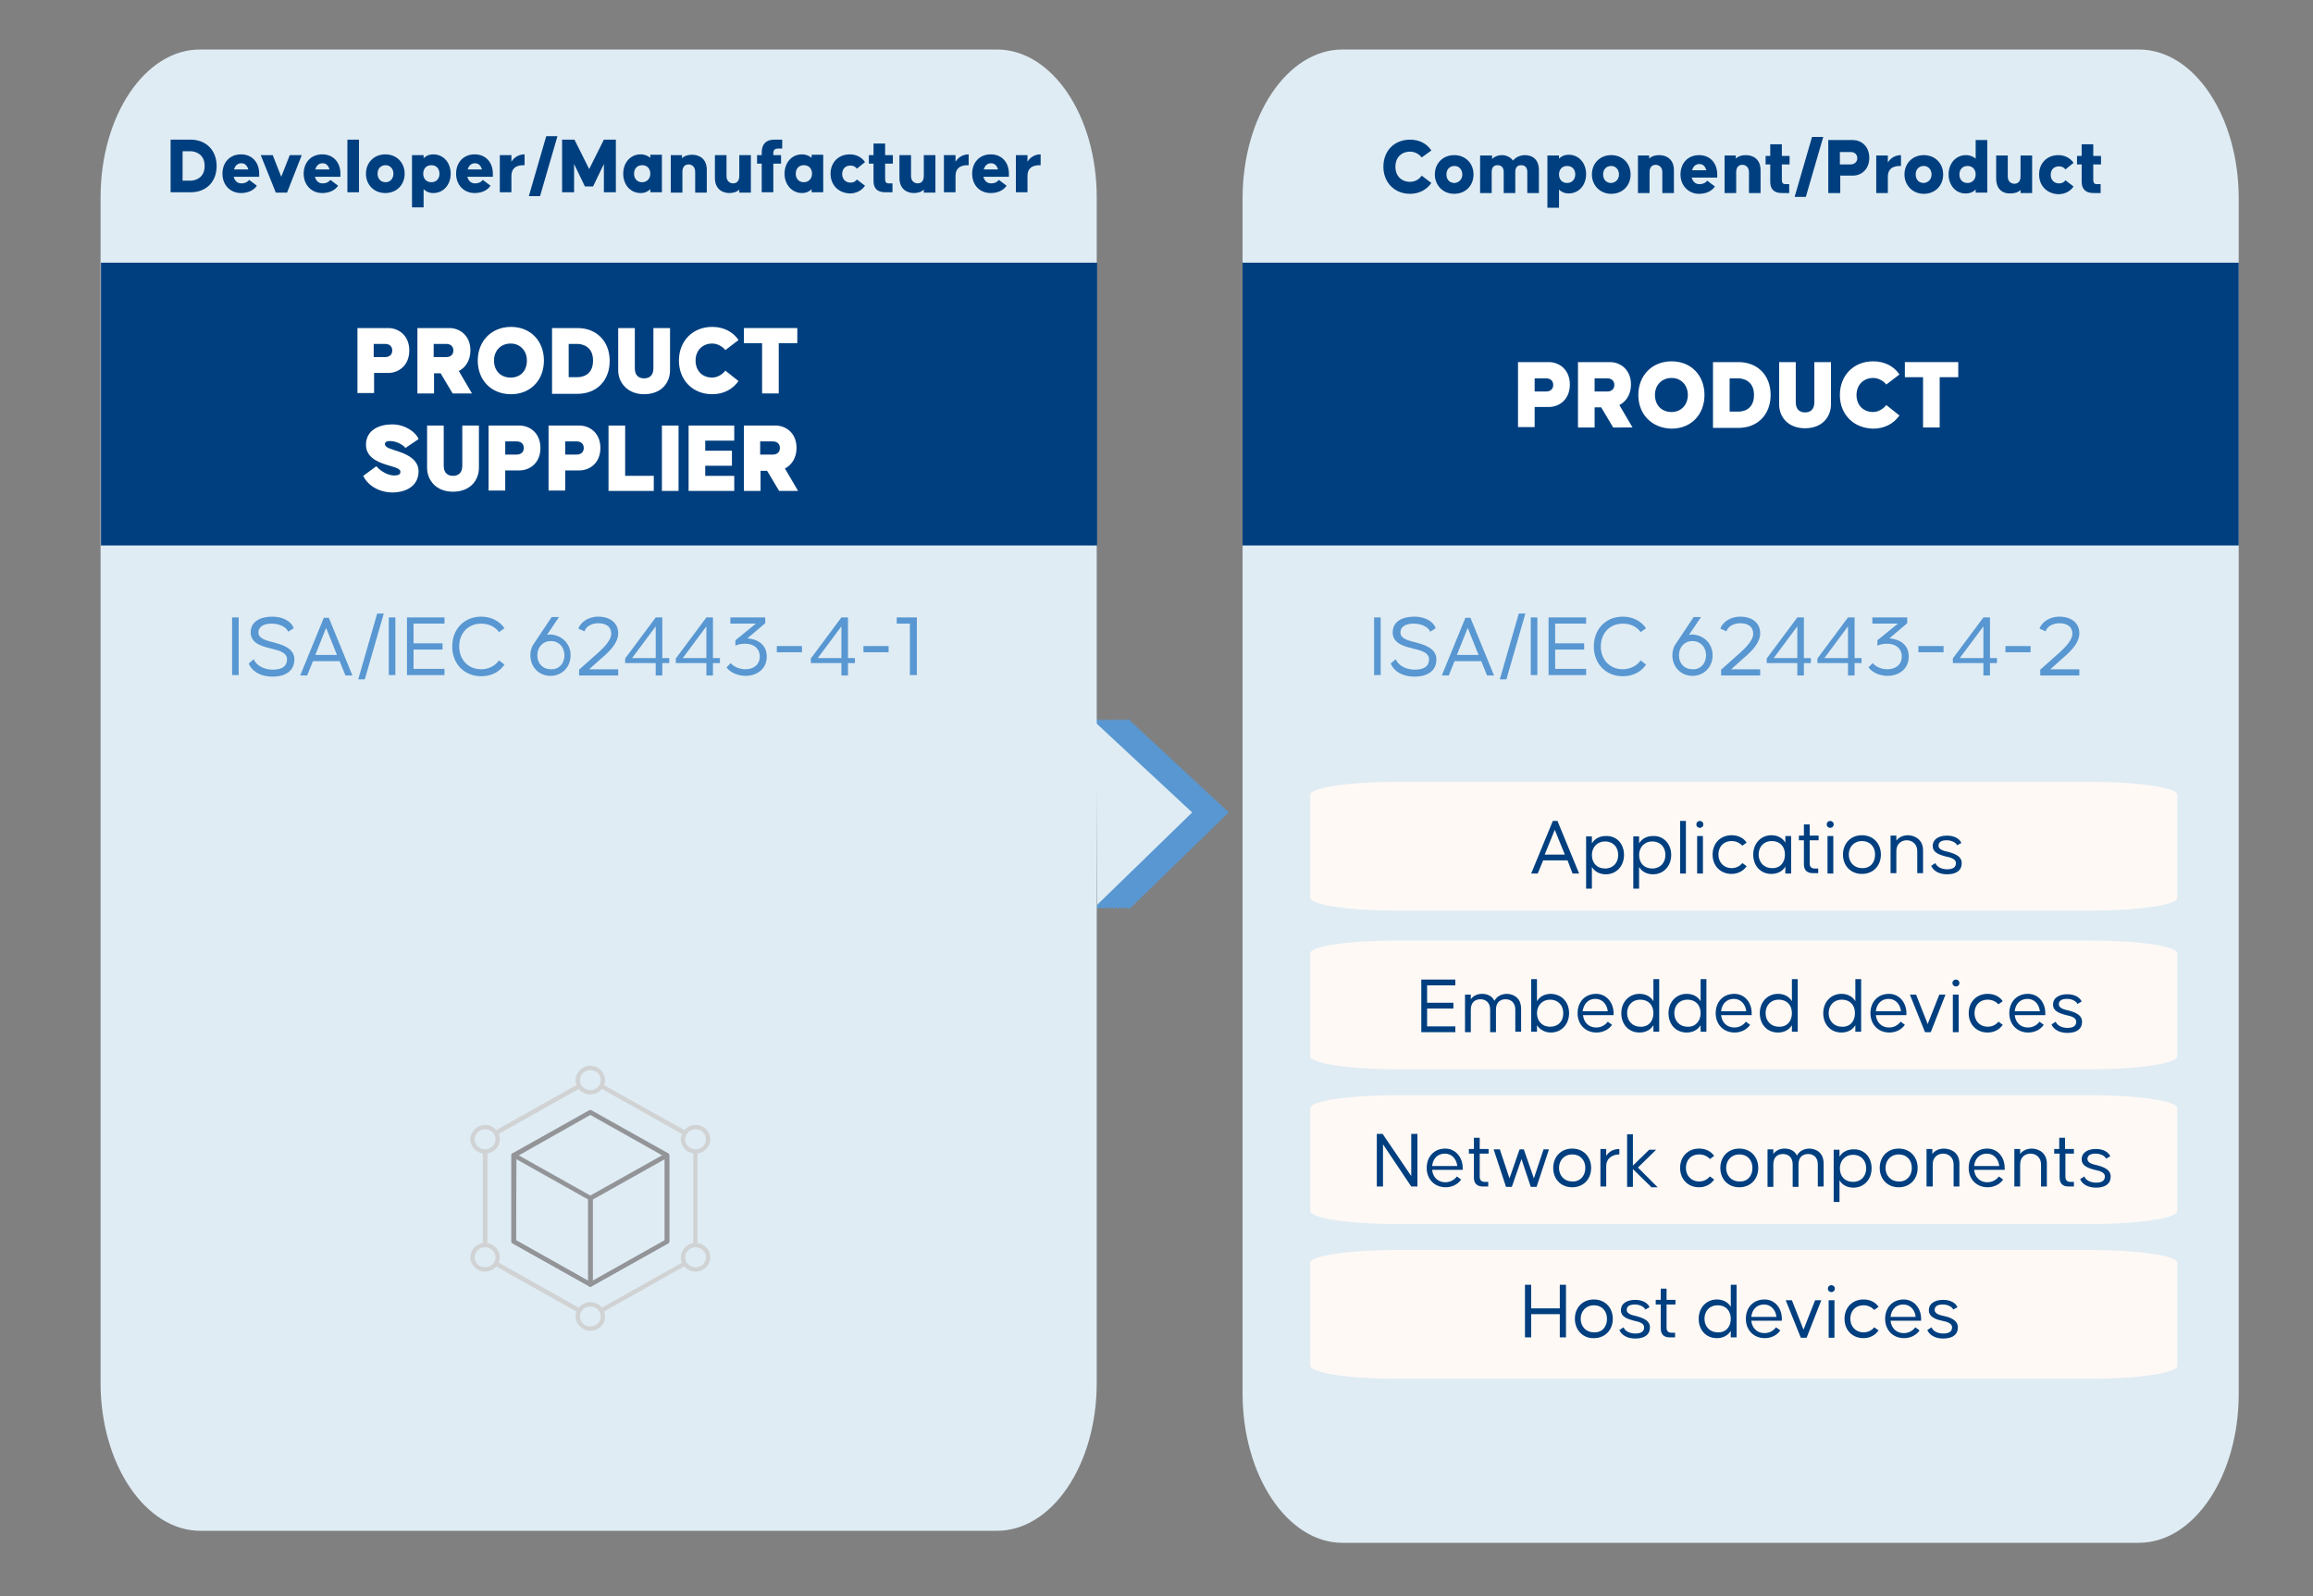 <?xml version="1.0" encoding="utf-8"?>
<!-- Generator: Adobe Illustrator 26.0.1, SVG Export Plug-In . SVG Version: 6.00 Build 0)  -->
<svg version="1.1" id="Layer_1" xmlns="http://www.w3.org/2000/svg" xmlns:xlink="http://www.w3.org/1999/xlink" x="0px" y="0px"
	 viewBox="0 0 597.9 412.6" style="enable-background:new 0 0 597.9 412.6;" xml:space="preserve">
<rect x="0" y="0" width="597.9" height="412.6" fill="#808080" stroke="none"/>
<style type="text/css">
	.st0{fill:#DFECF4;stroke:#5897D1;stroke-miterlimit:10;}
	.st1{fill:#DFECF4;}
	.st2{fill:#003F7F;}
	.st3{fill:none;}
	.st4{enable-background:new    ;}
	.st5{fill:#FFFFFF;}
	.st6{fill:#5897D1;}
	.st7{fill:#FFF9F6;}
	.st8{fill:#929497;}
	.st9{fill:#D0D2D3;}
</style>
<polyline class="st0" points="291.3,186.2 316.9,210 291.6,234.6 "/>
<polyline class="st0" points="290.3,186.2 315.9,210 290.6,234.6 "/>
<polyline class="st0" points="289.3,186.2 314.9,210 289.6,234.6 "/>
<polyline class="st0" points="288.3,186.2 313.9,210 288.6,234.6 "/>
<polyline class="st0" points="287.3,186.2 312.9,210 287.6,234.6 "/>
<polyline class="st0" points="286.3,186.2 311.9,210 286.6,234.6 "/>
<polyline class="st0" points="285.3,186.2 310.9,210 285.6,234.6 "/>
<polyline class="st0" points="284.3,186.2 309.9,210 284.6,234.6 "/>
<polyline class="st0" points="283.3,186.2 308.9,210 283.6,234.6 "/>
<path id="XMLID_163_" class="st1" d="M51.8,395.7h205.9c14.2,0,25.8-17,25.8-38.2V51c0-21-11.5-38.2-25.8-38.2H51.8
	C37.6,12.7,26,29.8,26,51v306.5C26,378.5,37.6,395.7,51.8,395.7z"/>
<rect id="XMLID_00000070830504301754006680000004582629760111383962_" x="26.1" y="67.9" class="st2" width="257.5" height="73.1"/>
<rect x="78.3" y="77.9" class="st3" width="152.4" height="50.6"/>
<g class="st4">
	<path class="st5" d="M92.4,84.8h8c2.5,0,5.4,1.8,5.4,5.8c0,4-2.9,5.8-5.4,5.8h-3.7v5.2h-4.3V84.8z M99.6,92.3
		c0.9,0,1.8-0.5,1.8-1.7s-0.9-1.7-1.8-1.7h-3v3.4H99.6z"/>
	<path class="st5" d="M107.9,84.8h8.3c2.5,0,5.4,1.8,5.4,5.8c0,2.7-1.4,4.5-3,5.3l3.4,5.8H117l-3.1-5.2h-1.7v5.2h-4.3V84.8z
		 M115.4,92.3c0.9,0,1.8-0.5,1.8-1.7s-0.9-1.7-1.8-1.7h-3.3v3.4H115.4z"/>
	<path class="st5" d="M123.5,93.2c0-5,3.5-8.7,8.6-8.7c5,0,8.5,3.6,8.5,8.7s-3.5,8.7-8.5,8.7C127,101.9,123.5,98.3,123.5,93.2z
		 M136.2,93.2c0-2.5-1.7-4.4-4.2-4.4c-2.5,0-4.3,1.8-4.3,4.4s1.7,4.4,4.3,4.4C134.6,97.6,136.2,95.8,136.2,93.2z"/>
	<path class="st5" d="M142.7,84.8h6.6c4.9,0,8.3,3.4,8.3,8.5s-3.4,8.5-8.3,8.5h-6.6V84.8z M149.3,97.5c0.7,0,4-0.2,4-4.3
		c0-4-3.3-4.3-4-4.3H147v8.6H149.3z"/>
	<path class="st5" d="M159.8,95.7V84.8h4.3v10.4c0,2.1,1.3,2.6,2.4,2.6s2.4-0.5,2.4-2.6V84.8h4.3v10.9c0,3.3-2.3,6.2-6.7,6.2
		C162.2,101.9,159.8,98.9,159.8,95.7z"/>
	<path class="st5" d="M175.5,93.2c0-5,3.5-8.7,8.6-8.7c3,0,5.4,1.3,6.8,3.4l-3.4,2.6c-0.6-0.8-1.9-1.7-3.4-1.7
		c-2.5,0-4.3,1.8-4.3,4.4s1.7,4.4,4.3,4.4c1.5,0,2.8-1,3.4-1.8l3.4,2.7c-1.5,2.1-3.8,3.4-6.8,3.4C179.1,101.9,175.5,98.3,175.5,93.2
		z"/>
	<path class="st5" d="M197.1,88.7h-4.8v-3.9h13.8v3.9h-4.8v13h-4.3V88.7z"/>
</g>
<g class="st4">
	<path class="st5" d="M93.9,123l3.4-2.5c0.4,0.6,2.4,2.4,4.6,2.4c1.5,0,1.6-0.5,1.6-1c0-0.9-2.2-1.3-3.4-1.7
		c-1.1-0.4-5.5-1.4-5.5-5.2c0-3.9,3.5-5.3,6.8-5.3s6.1,2,6.8,3.8l-3.4,2.3c-0.4-0.6-2.1-1.8-4-1.8c-0.9,0-1.3,0.3-1.3,0.8
		c0,1,2.1,1.4,3.2,1.8c1.1,0.4,5.5,1.6,5.5,5.2c0,3.6-2.9,5.5-6.9,5.5C97.3,127.2,94.7,124.9,93.9,123z"/>
	<path class="st5" d="M110.4,120.9V110h4.3v10.4c0,2.1,1.3,2.6,2.4,2.6s2.4-0.5,2.4-2.6V110h4.3v10.9c0,3.3-2.3,6.2-6.7,6.2
		C112.7,127.1,110.4,124.1,110.4,120.9z"/>
	<path class="st5" d="M126.3,110h8c2.5,0,5.4,1.8,5.4,5.8c0,4-2.9,5.8-5.4,5.8h-3.7v5.2h-4.3V110z M133.6,117.5
		c0.9,0,1.8-0.5,1.8-1.7s-0.9-1.7-1.8-1.7h-3v3.4H133.6z"/>
	<path class="st5" d="M141.8,110h8c2.5,0,5.4,1.8,5.4,5.8c0,4-2.9,5.8-5.4,5.8h-3.7v5.2h-4.3V110z M149.1,117.5
		c0.9,0,1.8-0.5,1.8-1.7s-0.9-1.7-1.8-1.7h-3v3.4H149.1z"/>
	<path class="st5" d="M157.3,110h4.3v13h7.4v3.9h-11.7V110z"/>
	<path class="st5" d="M171.1,110h4.3v16.9h-4.3V110z"/>
	<path class="st5" d="M178,110h11.8v3.9h-7.5v2.6h6.9v3.9h-6.9v2.6h7.5v3.9H178V110z"/>
	<path class="st5" d="M192.2,110h8.3c2.5,0,5.4,1.8,5.4,5.8c0,2.7-1.4,4.5-3,5.3l3.4,5.8h-4.9l-3.1-5.2h-1.7v5.2h-4.3V110z
		 M199.8,117.5c0.9,0,1.8-0.5,1.8-1.7s-0.9-1.7-1.8-1.7h-3.3v3.4H199.8z"/>
</g>
<rect x="47.7" y="158" class="st3" width="215.3" height="20.1"/>
<g class="st4">
	<path class="st6" d="M60,174.5v-14.9h1.7v14.9H60z"/>
	<path class="st6" d="M65.6,170.4c0.5,1.4,2.4,2.7,4.9,2.7c2.6,0,3.7-1,3.7-2.7c0-2-2.9-2.4-4.3-2.8c-1.4-0.4-5.1-1-5.1-4.1
		c0-2.8,2.4-4.1,5.6-4.1c2.8,0,5,1.3,5.5,3l-1.4,0.9c-0.4-1.1-2.1-2.1-4.3-2.1c-2.2,0-3.4,0.9-3.4,2.3c0,1.8,2.7,2.2,4.1,2.6
		c1.3,0.4,5.2,1.2,5.2,4.3c0,2.9-2.1,4.5-5.7,4.5c-3.2,0-5.4-1.5-6.1-3.4L65.6,170.4z"/>
	<path class="st6" d="M87.8,170.9h-6.9l-1.5,3.7h-1.8l6.1-14.9H85l6.1,14.9h-1.8L87.8,170.9z M87.1,169.3l-2.8-7l-2.8,7H87.1z"/>
	<path class="st6" d="M97.5,158.6h1.7l-4.9,17h-1.7L97.5,158.6z"/>
	<path class="st6" d="M100.5,174.5v-14.9h1.7v14.9H100.5z"/>
	<path class="st6" d="M106.9,161.2v5.1h7.5v1.6h-7.5v5h8v1.6h-9.7v-14.9h9.7v1.6H106.9z"/>
	<path class="st6" d="M124.4,161.2c-3.4,0-5.7,2.5-5.7,5.9c0,3.4,2.3,5.9,5.7,5.9c2,0,3.7-1,4.6-2.3l1.4,1.1c-1.3,1.9-3.4,3-6,3
		c-4.4,0-7.5-3.2-7.5-7.7c0-4.4,3-7.7,7.5-7.7c2.6,0,4.8,1.2,6,3l-1.4,1C128.1,162.1,126.4,161.2,124.4,161.2z"/>
	<path class="st6" d="M147.5,169.4c0,3-2.2,5.3-5.2,5.3s-5.2-2.3-5.2-5.3c0-1.3,0.4-2.4,1.1-3.3l4.4-6.6h1.9l-3.1,4.6
		c0.3,0,0.6-0.1,0.9-0.1C145.3,164.2,147.5,166.4,147.5,169.4z M145.9,169.4c0-2.2-1.5-3.7-3.5-3.7c-2,0-3.5,1.5-3.5,3.7
		c0,2.2,1.5,3.6,3.5,3.6C144.4,173.1,145.9,171.6,145.9,169.4z"/>
	<path class="st6" d="M153.3,169.9c1.9-1.7,4.7-4,4.7-6.1c0-1.7-1.2-2.7-3.4-2.7c-1.7,0-3.2,0.9-3.5,2.1l-1.6-0.7
		c0.5-1.5,2.4-3.1,5.1-3.1c3.1,0,5.2,1.6,5.2,4.3c0,2.9-3.1,5.4-4.6,6.7l-2.9,2.6h7.5v1.6h-10.1l0-1.5L153.3,169.9z"/>
	<path class="st6" d="M173,171.4h-1.8v3.2h-1.7v-3.2h-7.9v-1.2l7.9-10.6h1.7v10.5h1.8V171.4z M169.5,170.1v-8.2l-6.1,8.2H169.5z"/>
	<path class="st6" d="M186.1,171.4h-1.8v3.2h-1.7v-3.2h-7.9v-1.2l7.9-10.6h1.7v10.5h1.8V171.4z M182.6,170.1v-8.2l-6.1,8.2H182.6z"
		/>
	<path class="st6" d="M198.2,169.7c0,3.3-2.6,5-5.5,5c-2,0-4-0.9-4.9-2.2l1.1-1.1c0.7,0.9,2.2,1.6,3.8,1.6c2.1,0,3.7-1.2,3.7-3.3
		c0-2.1-1.6-3.3-3.7-3.3c-0.9,0-1.8,0.1-2.6,0.5l0-1.4l5.3-4.3h-6.6v-1.6h9v1.5l-4.6,3.9C195.7,165.2,198.2,166.5,198.2,169.7z"/>
	<path class="st6" d="M207.3,167v1.6h-6.5V167H207.3z"/>
	<path class="st6" d="M221,171.4h-1.8v3.2h-1.7v-3.2h-7.9v-1.2l7.9-10.6h1.7v10.5h1.8V171.4z M217.5,170.1v-8.2l-6.1,8.2H217.5z"/>
	<path class="st6" d="M229.7,167v1.6h-6.5V167H229.7z"/>
	<path class="st6" d="M236.9,174.5h-1.7v-13.3h-3.4v-1.6h5.2V174.5z"/>
</g>
<path id="XMLID_00000111906476953199524680000011327805541757341312_" class="st1" d="M347,398.8h205.9c14.2,0,25.8-17.2,25.8-38.5
	v-309c0-21.2-11.5-38.5-25.8-38.5H347c-14.2,0-25.8,17.2-25.8,38.5v308.9C321.2,381.4,332.8,398.8,347,398.8z"/>
<rect id="XMLID_00000035520072208423606280000008881198805965029537_" x="321.2" y="67.9" class="st2" width="257.5" height="73.1"/>
<rect x="374.8" y="88.9" class="st3" width="152.4" height="25.3"/>
<g class="st4">
	<path class="st5" d="M392.4,93.6h8c2.5,0,5.4,1.8,5.4,5.8c0,4-2.9,5.8-5.4,5.8h-3.7v5.2h-4.3V93.6z M399.7,101.2
		c0.9,0,1.8-0.5,1.8-1.7s-0.9-1.7-1.8-1.7h-3v3.4H399.7z"/>
	<path class="st5" d="M407.9,93.6h8.3c2.5,0,5.4,1.8,5.4,5.8c0,2.7-1.4,4.5-3,5.3l3.4,5.8H417l-3.1-5.2h-1.7v5.2h-4.3V93.6z
		 M415.5,101.2c0.9,0,1.8-0.5,1.8-1.7s-0.9-1.7-1.8-1.7h-3.3v3.4H415.5z"/>
	<path class="st5" d="M423.5,102.1c0-5,3.5-8.7,8.6-8.7c5,0,8.5,3.6,8.5,8.7s-3.5,8.7-8.5,8.7C427,110.7,423.5,107.1,423.5,102.1z
		 M436.3,102.1c0-2.5-1.7-4.4-4.2-4.4c-2.5,0-4.3,1.8-4.3,4.4s1.7,4.4,4.3,4.4C434.6,106.5,436.3,104.6,436.3,102.1z"/>
	<path class="st5" d="M442.8,93.6h6.6c4.9,0,8.3,3.4,8.3,8.5s-3.4,8.5-8.3,8.5h-6.6V93.6z M449.4,106.4c0.7,0,4-0.2,4-4.3
		c0-4-3.3-4.3-4-4.3h-2.3v8.6H449.4z"/>
	<path class="st5" d="M459.9,104.5V93.6h4.3V104c0,2.1,1.3,2.6,2.4,2.6s2.4-0.5,2.4-2.6V93.6h4.3v10.9c0,3.3-2.3,6.2-6.7,6.2
		S459.9,107.8,459.9,104.5z"/>
	<path class="st5" d="M475.6,102.1c0-5,3.5-8.7,8.6-8.7c3,0,5.4,1.3,6.8,3.4l-3.4,2.6c-0.6-0.8-1.9-1.7-3.4-1.7
		c-2.5,0-4.3,1.8-4.3,4.4s1.7,4.4,4.3,4.4c1.5,0,2.8-1,3.4-1.8l3.4,2.7c-1.5,2.1-3.8,3.4-6.8,3.4
		C479.1,110.7,475.6,107.1,475.6,102.1z"/>
	<path class="st5" d="M497.2,97.5h-4.8v-3.9h13.8v3.9h-4.8v13h-4.3V97.5z"/>
</g>
<rect x="342.9" y="158" class="st3" width="215.3" height="20.1"/>
<g class="st4">
	<path class="st6" d="M355.2,174.5v-14.9h1.7v14.9H355.2z"/>
	<path class="st6" d="M360.8,170.4c0.5,1.4,2.4,2.7,4.9,2.7c2.6,0,3.7-1,3.7-2.7c0-2-2.9-2.4-4.3-2.8c-1.4-0.4-5.1-1-5.1-4.1
		c0-2.8,2.4-4.1,5.6-4.1c2.8,0,5,1.3,5.5,3l-1.4,0.9c-0.4-1.1-2.1-2.1-4.3-2.1c-2.2,0-3.4,0.9-3.4,2.3c0,1.8,2.7,2.2,4.1,2.6
		c1.3,0.4,5.2,1.2,5.2,4.3c0,2.9-2.1,4.5-5.7,4.5c-3.2,0-5.4-1.5-6.1-3.4L360.8,170.4z"/>
	<path class="st6" d="M382.9,170.9H376l-1.5,3.7h-1.8l6.1-14.9h1.3l6.1,14.9h-1.8L382.9,170.9z M382.2,169.3l-2.8-7l-2.8,7H382.2z"
		/>
	<path class="st6" d="M392.6,158.6h1.7l-4.9,17h-1.7L392.6,158.6z"/>
	<path class="st6" d="M395.7,174.5v-14.9h1.7v14.9H395.7z"/>
	<path class="st6" d="M402,161.2v5.1h7.5v1.6H402v5h8v1.6h-9.7v-14.9h9.7v1.6H402z"/>
	<path class="st6" d="M419.5,161.2c-3.4,0-5.7,2.5-5.7,5.9c0,3.4,2.3,5.9,5.7,5.9c2,0,3.7-1,4.6-2.3l1.4,1.1c-1.3,1.9-3.4,3-6,3
		c-4.4,0-7.5-3.2-7.5-7.7c0-4.4,3-7.7,7.5-7.7c2.6,0,4.8,1.2,6,3l-1.4,1C423.2,162.1,421.6,161.2,419.5,161.2z"/>
	<path class="st6" d="M442.7,169.4c0,3-2.2,5.3-5.2,5.3s-5.2-2.3-5.2-5.3c0-1.3,0.4-2.4,1.1-3.3l4.4-6.6h1.9l-3.1,4.6
		c0.3,0,0.6-0.1,0.9-0.1C440.5,164.2,442.7,166.4,442.7,169.4z M441,169.4c0-2.2-1.5-3.7-3.5-3.7c-2,0-3.5,1.5-3.5,3.7
		c0,2.2,1.5,3.6,3.5,3.6C439.5,173.1,441,171.6,441,169.4z"/>
	<path class="st6" d="M448.5,169.9c1.9-1.7,4.7-4,4.7-6.1c0-1.7-1.2-2.7-3.4-2.7c-1.7,0-3.2,0.9-3.5,2.1l-1.6-0.7
		c0.5-1.5,2.4-3.1,5.1-3.1c3.1,0,5.2,1.6,5.2,4.3c0,2.9-3.1,5.4-4.6,6.7l-2.9,2.6h7.5v1.6h-10.1l0-1.5L448.5,169.9z"/>
	<path class="st6" d="M468.1,171.4h-1.8v3.2h-1.7v-3.2h-7.9v-1.2l7.9-10.6h1.7v10.5h1.8V171.4z M464.6,170.1v-8.2l-6.1,8.2H464.6z"
		/>
	<path class="st6" d="M481.2,171.4h-1.8v3.2h-1.7v-3.2h-7.9v-1.2l7.9-10.6h1.7v10.5h1.8V171.4z M477.7,170.1v-8.2l-6.1,8.2H477.7z"
		/>
	<path class="st6" d="M493.4,169.7c0,3.3-2.6,5-5.5,5c-2,0-4-0.9-4.9-2.2l1.1-1.1c0.7,0.9,2.2,1.6,3.8,1.6c2.1,0,3.7-1.2,3.7-3.3
		c0-2.1-1.6-3.3-3.7-3.3c-0.9,0-1.8,0.1-2.6,0.5l0-1.4l5.3-4.3H484v-1.6h9v1.5l-4.6,3.9C490.9,165.2,493.4,166.5,493.4,169.7z"/>
	<path class="st6" d="M502.4,167v1.6h-6.5V167H502.4z"/>
	<path class="st6" d="M516.2,171.4h-1.8v3.2h-1.7v-3.2h-7.9v-1.2l7.9-10.6h1.7v10.5h1.8V171.4z M512.7,170.1v-8.2l-6.1,8.2H512.7z"
		/>
	<path class="st6" d="M524.9,167v1.6h-6.5V167H524.9z"/>
	<path class="st6" d="M531,169.9c1.9-1.7,4.7-4,4.7-6.1c0-1.7-1.2-2.7-3.4-2.7c-1.7,0-3.2,0.9-3.5,2.1l-1.6-0.7
		c0.5-1.5,2.4-3.1,5.1-3.1c3.1,0,5.2,1.6,5.2,4.3c0,2.9-3.1,5.4-4.6,6.7l-2.9,2.6h7.5v1.6h-10.1l0-1.5L531,169.9z"/>
</g>
<path id="XMLID_00000183242544653136561120000011789180086824492185_" class="st7" d="M361.1,235.4h179.3c12.3,0,22.4-1.5,22.4-3.3
	v-26.7c0-1.8-10-3.3-22.4-3.3H361.1c-12.3,0-22.4,1.5-22.4,3.3V232C338.7,233.9,348.7,235.4,361.1,235.4z"/>
<g class="st4">
	<path class="st2" d="M405.2,222.4h-6.3l-1.4,3.4h-1.7l5.6-13.6h1.2l5.6,13.6h-1.7L405.2,222.4z M404.5,220.9l-2.6-6.4l-2.6,6.4
		H404.5z"/>
	<path class="st2" d="M419.8,221c0,2.9-2,5-4.7,5c-1.6,0-2.9-0.7-3.6-1.9v5.6H410v-13.5h1.5v1.8c0.7-1.2,2-1.9,3.6-1.9
		C417.9,216,419.8,218.1,419.8,221z M418.3,221c0-2.1-1.4-3.5-3.4-3.5s-3.4,1.5-3.4,3.5c0,2.1,1.3,3.5,3.4,3.5S418.3,223,418.3,221z
		"/>
	<path class="st2" d="M432,221c0,2.9-2,5-4.7,5c-1.6,0-2.9-0.7-3.6-1.9v5.6h-1.5v-13.5h1.5v1.8c0.7-1.2,2-1.9,3.6-1.9
		C430,216,432,218.1,432,221z M430.5,221c0-2.1-1.4-3.5-3.4-3.5s-3.4,1.5-3.4,3.5c0,2.1,1.3,3.5,3.4,3.5S430.5,223,430.5,221z"/>
	<path class="st2" d="M434.3,225.8v-13.6h1.5v13.6H434.3z"/>
	<path class="st2" d="M438.5,213.1c0-0.6,0.5-0.9,0.9-0.9s0.9,0.3,0.9,0.9c0,0.6-0.5,0.9-0.9,0.9S438.5,213.7,438.5,213.1z
		 M438.7,225.8v-9.7h1.5l0,9.7H438.7z"/>
	<path class="st2" d="M447.6,217.4c-2.1,0-3.4,1.5-3.4,3.5s1.4,3.5,3.4,3.5c1.3,0,2.2-0.6,2.8-1.3l1.1,0.8c-0.8,1.2-2.2,2-3.9,2
		c-2.9,0-4.9-2.1-4.9-5s2-5,4.9-5c1.7,0,3.1,0.7,3.9,1.9l-1.1,0.8C449.8,218,448.9,217.4,447.6,217.4z"/>
	<path class="st2" d="M463,216.1v9.7h-1.5V224c-0.7,1.2-2,1.9-3.6,1.9c-2.8,0-4.7-2.1-4.7-5c0-2.9,2-5,4.7-5c1.6,0,2.9,0.7,3.6,1.9
		v-1.7H463z M461.4,220.9c0-2.1-1.3-3.5-3.4-3.5c-2.1,0-3.4,1.5-3.4,3.5s1.4,3.5,3.4,3.5C460.1,224.5,461.4,223,461.4,220.9z"/>
	<path class="st2" d="M467.8,217.3v5.9c0,1,0.6,1.3,1.3,1.3h0.9v1.2h-1.4c-1.5,0-2.3-0.8-2.3-2.3v-6.2H465v-1.2h1.3v-2.9h1.5v2.9
		h2.3v1.2H467.8z"/>
	<path class="st2" d="M472.2,213.1c0-0.6,0.5-0.9,0.9-0.9s0.9,0.3,0.9,0.9c0,0.6-0.5,0.9-0.9,0.9S472.2,213.7,472.2,213.1z
		 M472.4,225.8v-9.7h1.5l0,9.7H472.4z"/>
	<path class="st2" d="M476.4,220.9c0-2.9,2-5,4.9-5s4.9,2.1,4.9,5c0,2.9-2,5-4.9,5S476.4,223.8,476.4,220.9z M484.7,220.9
		c0-2-1.3-3.5-3.4-3.5c-2,0-3.4,1.5-3.4,3.5s1.4,3.5,3.4,3.5C483.4,224.5,484.7,223,484.7,220.9z"/>
	<path class="st2" d="M497.1,219.8v5.9h-1.5V220c0-1.8-1.3-2.8-2.7-2.8c-1.4,0-2.7,0.9-2.7,2.8v5.7h-1.5v-9.7h1.5v1.3
		c0.7-1,1.9-1.4,3.1-1.4C495.1,216,497.1,217.1,497.1,219.8z"/>
	<path class="st2" d="M500.3,223.1c0.3,0.9,1.5,1.6,3,1.6c1.5,0,2.3-0.5,2.3-1.6c0-1.2-1.7-1.5-2.6-1.7c-0.9-0.3-3.4-0.7-3.4-2.7
		c0-1.8,1.6-2.7,3.7-2.7c2,0,3.3,0.9,3.7,1.9l-1.1,0.6c-0.3-0.7-1.4-1.3-2.7-1.3c-1.4,0-2.1,0.5-2.1,1.4c0,1.1,1.6,1.4,2.5,1.6
		c0.9,0.3,3.5,0.8,3.5,2.9c0,1.9-1.4,2.9-3.8,2.9c-2.2,0-3.6-1-4.1-2.2L500.3,223.1z"/>
</g>
<g class="st4">
	<path class="st2" d="M44.1,36.1h5.2c4,0,6.7,2.8,6.7,6.8c0,4.1-2.7,6.8-6.7,6.8h-5.2V36.1z M49.3,46.7c0.9,0,3.6-0.5,3.6-3.8
		c0-3.3-2.7-3.8-3.6-3.8h-2.1v7.6H49.3z"/>
	<path class="st2" d="M57.5,44.9c0-2.9,1.9-5,4.8-5c2.9,0,4.7,2.1,4.7,5v0.8h-6.6c0.3,1.1,1,1.7,2,1.7c1.2,0,1.8-0.6,2-0.9l2,1.5
		c-0.8,1.2-2.3,1.9-4.1,1.9C59.5,49.9,57.5,47.8,57.5,44.9z M64.2,43.8c-0.3-0.9-0.8-1.6-1.8-1.6c-1,0-1.6,0.6-1.9,1.6H64.2z"/>
	<path class="st2" d="M67.4,40.1h3.1l2.2,5.6l2.2-5.6H78l-3.8,9.7h-2.9L67.4,40.1z"/>
	<path class="st2" d="M78.5,44.9c0-2.9,1.9-5,4.8-5c2.9,0,4.7,2.1,4.7,5v0.8h-6.6c0.3,1.1,1,1.7,2,1.7c1.2,0,1.8-0.6,2-0.9l2,1.5
		c-0.8,1.2-2.3,1.9-4.1,1.9C80.5,49.9,78.5,47.8,78.5,44.9z M85.2,43.8c-0.3-0.9-0.8-1.6-1.8-1.6c-1,0-1.6,0.6-1.9,1.6H85.2z"/>
	<path class="st2" d="M89.8,36.1h3l0,13.6h-3V36.1z"/>
	<path class="st2" d="M94.6,44.9c0-2.9,2.1-5,5-5c2.9,0,5,2.1,5,5c0,2.9-2.1,5-5,5C96.7,49.9,94.6,47.8,94.6,44.9z M101.7,44.9
		c0-1.2-0.8-2.2-2-2.2c-1.3,0-2.1,0.9-2.1,2.2s0.8,2.2,2.1,2.2C100.9,47.1,101.7,46.1,101.7,44.9z"/>
	<path class="st2" d="M106.5,40.1h3v0.8c0.6-0.6,1.4-1,2.5-1c2.6,0,4.5,2.1,4.5,5c0,2.9-1.9,5-4.5,5c-1.1,0-1.9-0.4-2.5-1v4.7h-3
		V40.1z M113.6,44.9c0-1.3-0.8-2.2-2.1-2.2s-2.1,0.9-2.1,2.2s0.8,2.2,2.1,2.2S113.6,46.2,113.6,44.9z"/>
	<path class="st2" d="M117.9,44.9c0-2.9,1.9-5,4.8-5c2.9,0,4.7,2.1,4.7,5v0.8h-6.6c0.3,1.1,1,1.7,2,1.7c1.2,0,1.8-0.6,2-0.9l2,1.5
		c-0.8,1.2-2.3,1.9-4.1,1.9C119.9,49.9,117.9,47.8,117.9,44.9z M124.6,43.8c-0.3-0.9-0.8-1.6-1.8-1.6c-1,0-1.6,0.6-1.9,1.6H124.6z"
		/>
	<path class="st2" d="M129.2,40.1h3v1.7c0.8-1.3,2.1-1.9,3.4-1.9v2.8c-0.8,0-3.4-0.1-3.4,2.8v4.2h-3V40.1z"/>
	<path class="st2" d="M141.2,35.2h2.9l-4.5,15.5h-2.9L141.2,35.2z"/>
	<path class="st2" d="M145.4,36.1h3.1l3.8,7.6l3.8-7.6h3.1v13.6h-3.1v-7.3l-2.8,5.8h-2.1l-2.8-5.8v7.3h-3.1V36.1z"/>
	<path class="st2" d="M161.1,44.9c0-2.9,1.9-5,4.5-5c1.1,0,1.9,0.4,2.5,0.9v-0.8h3v9.7h-3v-0.8c-0.6,0.6-1.4,1-2.5,1
		C163,49.9,161.1,47.8,161.1,44.9z M168.1,44.9c0-1.3-0.8-2.2-2.1-2.2s-2.1,0.9-2.1,2.2s0.8,2.2,2.1,2.2S168.1,46.1,168.1,44.9z"/>
	<path class="st2" d="M173.3,40.1h3v0.8c0.7-0.7,1.7-0.9,2.6-0.9c1.7,0,3.8,0.9,3.8,3.9v5.9h-3v-5.4c0-1.6-1.2-1.9-1.7-1.9
		s-1.6,0.2-1.6,1.9v5.4h-3V40.1z"/>
	<path class="st2" d="M184.8,46v-5.9h3v5.4c0,1.6,1.2,1.9,1.7,1.9c0.5,0,1.6-0.2,1.6-1.9v-5.4h3v9.7h-3v-0.8
		c-0.7,0.7-1.7,0.9-2.6,0.9C186.9,49.9,184.8,49,184.8,46z"/>
	<path class="st2" d="M196.9,42.3h-1.2v-2.2h1.2v-0.7c0-2.1,1.1-3.3,3.2-3.3h2.1v2.3h-1.1c-0.8,0-1.2,0.4-1.2,1.2v0.5h2v2.2h-2v7.4
		h-3V42.3z"/>
	<path class="st2" d="M202.8,44.9c0-2.9,1.9-5,4.5-5c1.1,0,1.9,0.4,2.5,0.9v-0.8h3v9.7h-3v-0.8c-0.6,0.6-1.4,1-2.5,1
		C204.8,49.9,202.8,47.8,202.8,44.9z M209.9,44.9c0-1.3-0.8-2.2-2.1-2.2s-2.1,0.9-2.1,2.2s0.8,2.2,2.1,2.2S209.9,46.1,209.9,44.9z"
		/>
	<path class="st2" d="M214.7,44.9c0-2.9,2-5,5-5c1.7,0,3.1,0.8,3.9,2l-2.1,1.7c-0.2-0.3-0.7-0.8-1.7-0.8c-1.3,0-2.1,0.9-2.1,2.2
		s0.9,2.2,2.1,2.2c1,0,1.4-0.4,1.7-0.8l2.1,1.6c-0.8,1.2-2.2,2-3.9,2C216.7,49.9,214.7,47.8,214.7,44.9z"/>
	<path class="st2" d="M225.8,46.8v-4.5h-1.2v-2.2h1.2v-3h3v3h2v2.2h-2v4c0,1.2,0.7,1.1,1.3,1.1h0.6v2.3h-1.9
		C226.7,49.7,225.8,48.6,225.8,46.8z"/>
	<path class="st2" d="M232.5,46v-5.9h3v5.4c0,1.6,1.2,1.9,1.7,1.9c0.5,0,1.6-0.2,1.6-1.9v-5.4h3v9.7h-3v-0.8
		c-0.7,0.7-1.7,0.9-2.6,0.9C234.6,49.9,232.5,49,232.5,46z"/>
	<path class="st2" d="M244,40.1h3v1.7c0.8-1.3,2.1-1.9,3.4-1.9v2.8c-0.8,0-3.4-0.1-3.4,2.8v4.2h-3V40.1z"/>
	<path class="st2" d="M251.3,44.9c0-2.9,1.9-5,4.8-5c2.9,0,4.7,2.1,4.7,5v0.8h-6.6c0.3,1.1,1,1.7,2,1.7c1.2,0,1.8-0.6,2-0.9l2,1.5
		c-0.8,1.2-2.3,1.9-4.1,1.9C253.2,49.9,251.3,47.8,251.3,44.9z M258,43.8c-0.3-0.9-0.8-1.6-1.8-1.6c-1,0-1.6,0.6-1.9,1.6H258z"/>
	<path class="st2" d="M262.6,40.1h3v1.7c0.8-1.3,2.1-1.9,3.4-1.9v2.8c-0.8,0-3.4-0.1-3.4,2.8v4.2h-3V40.1z"/>
</g>
<g class="st4">
	<path class="st2" d="M357.6,43.1c0-4.1,2.8-7,6.9-7c2.4,0,4.3,1,5.5,2.8l-2.5,1.8c-0.6-0.8-1.7-1.5-3-1.5c-2.3,0-3.8,1.6-3.8,3.9
		s1.5,3.9,3.8,3.9c1.4,0,2.5-0.8,3-1.6l2.5,1.9c-1.2,1.7-3.1,2.8-5.5,2.8C360.4,50.1,357.6,47.1,357.6,43.1z"/>
	<path class="st2" d="M370.9,45.1c0-2.9,2.1-5,5-5c2.9,0,5,2.1,5,5c0,2.9-2.1,5-5,5C373,50.1,370.9,47.9,370.9,45.1z M378,45.1
		c0-1.2-0.8-2.2-2-2.2c-1.3,0-2.1,0.9-2.1,2.2s0.8,2.2,2.1,2.2C377.2,47.2,378,46.3,378,45.1z"/>
	<path class="st2" d="M382.7,40.2h3v0.9c0.7-0.7,1.6-1,2.5-1c1,0,2.2,0.4,2.9,1.4c0.8-1,2.1-1.4,3.1-1.4c1.7,0,3.6,0.9,3.6,3.9v5.9
		h-3v-5.5c0-1.6-1.2-1.7-1.6-1.7c-0.4,0-1.5,0.1-1.5,1.7v5.5h-3v-5.5c0-1.6-1.2-1.7-1.6-1.7c-0.4,0-1.5,0.1-1.5,1.7v5.5h-3V40.2z"/>
	<path class="st2" d="M400,40.2h3v0.8c0.6-0.6,1.4-1,2.5-1c2.6,0,4.5,2.1,4.5,5c0,2.9-1.9,5-4.5,5c-1.1,0-1.9-0.4-2.5-1v4.7h-3V40.2
		z M407.2,45.1c0-1.3-0.8-2.2-2.1-2.2s-2.1,0.9-2.1,2.2s0.8,2.2,2.1,2.2S407.2,46.3,407.2,45.1z"/>
	<path class="st2" d="M411.5,45.1c0-2.9,2.1-5,5-5c2.9,0,5,2.1,5,5c0,2.9-2.1,5-5,5C413.6,50.1,411.5,47.9,411.5,45.1z M418.5,45.1
		c0-1.2-0.8-2.2-2-2.2c-1.3,0-2.1,0.9-2.1,2.2s0.8,2.2,2.1,2.2C417.7,47.2,418.5,46.3,418.5,45.1z"/>
	<path class="st2" d="M423.3,40.2h3V41c0.7-0.7,1.7-0.9,2.6-0.9c1.7,0,3.8,0.9,3.8,3.9v5.9h-3v-5.4c0-1.6-1.2-1.9-1.7-1.9
		c-0.5,0-1.6,0.2-1.6,1.9v5.4h-3V40.2z"/>
	<path class="st2" d="M434.4,45.1c0-2.9,1.9-5,4.8-5c2.9,0,4.7,2.1,4.7,5v0.8h-6.6c0.3,1.1,1,1.7,2,1.7c1.2,0,1.8-0.6,2-0.9l2,1.5
		c-0.8,1.2-2.3,1.9-4.1,1.9C436.4,50.1,434.4,47.9,434.4,45.1z M441.1,44c-0.3-0.9-0.8-1.6-1.8-1.6c-1,0-1.6,0.6-1.9,1.6H441.1z"/>
	<path class="st2" d="M445.7,40.2h3V41c0.7-0.7,1.7-0.9,2.6-0.9c1.7,0,3.8,0.9,3.8,3.9v5.9h-3v-5.4c0-1.6-1.2-1.9-1.7-1.9
		c-0.5,0-1.6,0.2-1.6,1.9v5.4h-3V40.2z"/>
	<path class="st2" d="M457.6,47v-4.5h-1.2v-2.2h1.2v-3h3v3h2v2.2h-2v4c0,1.2,0.7,1.1,1.3,1.1h0.6v2.3h-1.9
		C458.5,49.9,457.6,48.8,457.6,47z"/>
	<path class="st2" d="M468.4,35.4h2.9l-4.5,15.5h-2.9L468.4,35.4z"/>
	<path class="st2" d="M472.6,36.2h6.4c2,0,4.2,1.5,4.2,4.6c0,3.1-2.2,4.6-4.2,4.6h-3.3v4.5h-3.1V36.2z M478.4,42.5
		c0.9,0,1.7-0.6,1.7-1.6c0-1.1-0.8-1.6-1.7-1.6h-2.8v3.2H478.4z"/>
	<path class="st2" d="M485,40.2h3V42c0.8-1.3,2.1-1.9,3.4-1.9v2.8c-0.8,0-3.4-0.1-3.4,2.8v4.2h-3V40.2z"/>
	<path class="st2" d="M492.3,45.1c0-2.9,2.1-5,5-5c2.9,0,5,2.1,5,5c0,2.9-2.1,5-5,5C494.4,50.1,492.3,47.9,492.3,45.1z M499.3,45.1
		c0-1.2-0.8-2.2-2-2.2c-1.3,0-2.1,0.9-2.1,2.2s0.8,2.2,2.1,2.2C498.5,47.2,499.3,46.3,499.3,45.1z"/>
	<path class="st2" d="M503.7,45.1c0-2.9,1.9-5,4.5-5c1.1,0,1.9,0.4,2.5,0.9v-4.8h3v13.6h-3v-0.8c-0.6,0.6-1.4,1-2.5,1
		C505.6,50.1,503.7,47.9,503.7,45.1z M510.7,45.1c0-1.3-0.8-2.2-2.1-2.2s-2.1,0.9-2.1,2.2s0.8,2.2,2.1,2.2S510.7,46.3,510.7,45.1z"
		/>
	<path class="st2" d="M516,46.1v-5.9h3v5.4c0,1.6,1.2,1.9,1.7,1.9c0.5,0,1.6-0.2,1.6-1.9v-5.4h3v9.7h-3v-0.8
		c-0.7,0.7-1.7,0.9-2.6,0.9C518,50.1,516,49.2,516,46.1z"/>
	<path class="st2" d="M527.1,45.1c0-2.9,2-5,5-5c1.7,0,3.1,0.8,3.9,2l-2.1,1.7c-0.2-0.3-0.7-0.8-1.7-0.8c-1.3,0-2.1,0.9-2.1,2.2
		s0.9,2.2,2.1,2.2c1,0,1.4-0.4,1.7-0.8l2.1,1.6c-0.8,1.2-2.2,2-3.9,2C529.1,50.1,527.1,48,527.1,45.1z"/>
	<path class="st2" d="M538.1,47v-4.5h-1.2v-2.2h1.2v-3h3v3h2v2.2h-2v4c0,1.2,0.7,1.1,1.3,1.1h0.6v2.3h-1.9
		C539.1,49.9,538.1,48.8,538.1,47z"/>
</g>
<path id="XMLID_00000080897707125920069580000011311668530228569479_" class="st7" d="M361.1,276.4h179.3c12.3,0,22.4-1.5,22.4-3.3
	v-26.7c0-1.8-10-3.3-22.4-3.3H361.1c-12.3,0-22.4,1.5-22.4,3.3V273C338.7,274.9,348.7,276.4,361.1,276.4z"/>
<g class="st4">
	<path class="st2" d="M368.9,254.6v4.6h6.8v1.5h-6.8v4.6h7.3v1.5h-8.8v-13.6h8.8v1.5H368.9z"/>
	<path class="st2" d="M393.2,260.8v5.9h-1.5V261c0-1.9-1.2-2.7-2.5-2.7s-2.5,0.7-2.5,2.7v5.8h-1.5V261c0-1.9-1.2-2.7-2.5-2.7
		c-1.3,0-2.5,0.7-2.5,2.7v5.8h-1.5v-9.7h1.5v1.2c0.7-1,1.8-1.4,2.9-1.4c1.3,0,2.6,0.5,3.2,1.8c0.7-1.3,2-1.8,3.3-1.8
		C391.4,257,393.2,258,393.2,260.8z"/>
	<path class="st2" d="M405.6,261.9c0,2.9-2,5-4.7,5c-1.6,0-2.9-0.8-3.6-1.9v1.7h-1.5v-13.6h1.5v5.7c0.7-1.2,2-1.9,3.6-1.9
		C403.7,257,405.6,259,405.6,261.9z M404.1,261.9c0-2.1-1.4-3.5-3.4-3.5s-3.4,1.5-3.4,3.5s1.3,3.5,3.4,3.5S404.1,264,404.1,261.9z"
		/>
	<path class="st2" d="M417.1,261.9v0.5h-7.9c0.2,1.9,1.5,3.2,3.4,3.2c1.4,0,2.4-0.7,3-1.5l1.1,0.8c-0.8,1.2-2.3,2-4,2
		c-2.9,0-4.9-2.1-4.9-5s1.9-5,4.8-5C415.2,256.9,417.1,259.1,417.1,261.9z M409.1,261.4h6.5c-0.2-1.8-1.4-3.2-3.2-3.2
		C410.5,258.2,409.4,259.5,409.1,261.4z"/>
	<path class="st2" d="M428.9,253.1v13.6h-1.5V265c-0.7,1.2-2,1.9-3.6,1.9c-2.8,0-4.7-2.1-4.7-5c0-2.9,2-5,4.7-5
		c1.6,0,2.9,0.7,3.6,1.9v-5.7H428.9z M427.4,261.9c0-2.1-1.3-3.5-3.4-3.5c-2.1,0-3.4,1.5-3.4,3.5s1.4,3.5,3.4,3.5
		C426.1,265.5,427.4,264,427.4,261.9z"/>
	<path class="st2" d="M441.1,253.1v13.6h-1.5V265c-0.7,1.2-2,1.9-3.6,1.9c-2.8,0-4.7-2.1-4.7-5c0-2.9,2-5,4.7-5
		c1.6,0,2.9,0.7,3.6,1.9v-5.7H441.1z M439.6,261.9c0-2.1-1.3-3.5-3.4-3.5c-2.1,0-3.4,1.5-3.4,3.5s1.4,3.5,3.4,3.5
		C438.2,265.5,439.6,264,439.6,261.9z"/>
	<path class="st2" d="M452.8,261.9v0.5h-7.9c0.2,1.9,1.5,3.2,3.4,3.2c1.4,0,2.4-0.7,3-1.5l1.1,0.8c-0.8,1.2-2.3,2-4,2
		c-2.9,0-4.9-2.1-4.9-5s1.9-5,4.8-5C451,256.9,452.8,259.1,452.8,261.9z M444.9,261.4h6.5c-0.2-1.8-1.4-3.2-3.2-3.2
		C446.3,258.2,445.1,259.5,444.9,261.4z"/>
	<path class="st2" d="M464.7,253.1v13.6h-1.5V265c-0.7,1.2-2,1.9-3.6,1.9c-2.8,0-4.7-2.1-4.7-5c0-2.9,2-5,4.7-5
		c1.6,0,2.9,0.7,3.6,1.9v-5.7H464.7z M463.2,261.9c0-2.1-1.3-3.5-3.4-3.5c-2.1,0-3.4,1.5-3.4,3.5s1.4,3.5,3.4,3.5
		C461.9,265.5,463.2,264,463.2,261.9z"/>
	<path class="st2" d="M481.1,253.1v13.6h-1.5V265c-0.7,1.2-2,1.9-3.6,1.9c-2.8,0-4.7-2.1-4.7-5c0-2.9,2-5,4.7-5
		c1.6,0,2.9,0.7,3.6,1.9v-5.7H481.1z M479.5,261.9c0-2.1-1.3-3.5-3.4-3.5c-2.1,0-3.4,1.5-3.4,3.5s1.4,3.5,3.4,3.5
		C478.2,265.5,479.5,264,479.5,261.9z"/>
	<path class="st2" d="M492.8,261.9v0.5h-7.9c0.2,1.9,1.5,3.2,3.4,3.2c1.4,0,2.4-0.7,3-1.5l1.1,0.8c-0.8,1.2-2.3,2-4,2
		c-2.9,0-4.9-2.1-4.9-5s1.9-5,4.8-5C490.9,256.9,492.8,259.1,492.8,261.9z M484.9,261.4h6.5c-0.2-1.8-1.4-3.2-3.2-3.2
		C486.3,258.2,485.1,259.5,484.9,261.4z"/>
	<path class="st2" d="M493.7,257.1h1.6l3,7.6l3-7.6h1.6l-3.8,9.7h-1.5L493.7,257.1z"/>
	<path class="st2" d="M504.7,254.1c0-0.6,0.5-0.9,0.9-0.9s0.9,0.3,0.9,0.9c0,0.6-0.5,0.9-0.9,0.9S504.7,254.7,504.7,254.1z
		 M504.8,266.8v-9.7h1.5l0,9.7H504.8z"/>
	<path class="st2" d="M513.8,258.4c-2.1,0-3.4,1.5-3.4,3.5s1.4,3.5,3.4,3.5c1.3,0,2.2-0.6,2.8-1.3l1.1,0.8c-0.8,1.2-2.2,2-3.9,2
		c-2.9,0-4.9-2.1-4.9-5s2-5,4.9-5c1.7,0,3.1,0.7,3.9,1.9l-1.1,0.8C516,259,515.1,258.4,513.8,258.4z"/>
	<path class="st2" d="M528.7,261.9v0.5h-7.9c0.2,1.9,1.5,3.2,3.4,3.2c1.4,0,2.4-0.7,3-1.5l1.1,0.8c-0.8,1.2-2.3,2-4,2
		c-2.9,0-4.9-2.1-4.9-5s1.9-5,4.8-5C526.9,256.9,528.7,259.1,528.7,261.9z M520.8,261.4h6.5c-0.2-1.8-1.4-3.2-3.2-3.2
		C522.2,258.2,521,259.5,520.8,261.4z"/>
	<path class="st2" d="M531.4,264.1c0.3,0.9,1.5,1.6,3,1.6c1.5,0,2.3-0.5,2.3-1.6c0-1.2-1.7-1.5-2.6-1.7c-0.9-0.3-3.4-0.7-3.4-2.7
		c0-1.8,1.6-2.7,3.7-2.7c2,0,3.3,0.9,3.7,1.9l-1.1,0.6c-0.3-0.7-1.4-1.3-2.7-1.3c-1.4,0-2.1,0.5-2.1,1.4c0,1.1,1.6,1.4,2.5,1.6
		c0.9,0.3,3.5,0.8,3.5,2.9c0,1.9-1.4,2.9-3.8,2.9c-2.2,0-3.6-1-4.1-2.2L531.4,264.1z"/>
</g>
<path id="XMLID_00000118395513514582052440000008273189111094299293_" class="st7" d="M361.1,316.4h179.3c12.3,0,22.4-1.5,22.4-3.3
	v-26.7c0-1.8-10-3.3-22.4-3.3H361.1c-12.3,0-22.4,1.5-22.4,3.3V313C338.7,314.9,348.7,316.4,361.1,316.4z"/>
<g class="st4">
	<path class="st2" d="M366.4,293.1v13.6h-1.6l-7.3-10.9v10.9h-1.6v-13.6h1.5l7.4,10.9v-10.9H366.4z"/>
	<path class="st2" d="M378.1,301.9v0.5h-7.9c0.2,1.9,1.5,3.2,3.4,3.2c1.4,0,2.4-0.7,3-1.5l1.1,0.8c-0.8,1.2-2.3,2-4,2
		c-2.9,0-4.9-2.1-4.9-5s1.9-5,4.8-5C376.2,296.9,378.1,299.1,378.1,301.9z M370.2,301.4h6.5c-0.2-1.8-1.4-3.2-3.2-3.2
		C371.6,298.2,370.4,299.5,370.2,301.4z"/>
	<path class="st2" d="M382.5,298.3v5.9c0,1,0.6,1.3,1.3,1.3h0.9v1.2h-1.4c-1.5,0-2.3-0.8-2.3-2.3v-6.2h-1.3v-1.2h1.3v-2.9h1.5v2.9
		h2.3v1.2H382.5z"/>
	<path class="st2" d="M400.4,297.1l-3.2,9.7h-1.5l-2.4-7.2l-2.5,7.2h-1.5l-3.2-9.7h1.6l2.5,7.5l2.6-7.5h1.1l2.6,7.5l2.5-7.5H400.4z"
		/>
	<path class="st2" d="M401.5,301.9c0-2.9,2-5,4.9-5s4.9,2.1,4.9,5c0,2.9-2,5-4.9,5S401.5,304.8,401.5,301.9z M409.8,301.9
		c0-2-1.3-3.5-3.4-3.5c-2,0-3.4,1.5-3.4,3.5s1.4,3.5,3.4,3.5C408.4,305.5,409.8,304,409.8,301.9z"/>
	<path class="st2" d="M418.6,297v1.4c-1.5,0-3.4,0.8-3.4,3.1v5.2h-1.5v-9.7h1.5v1.8C415.9,297.6,417.2,297,418.6,297z"/>
	<path class="st2" d="M426.8,306.8l-4.7-4.6v4.6h-1.5v-13.6h1.5v8.1l4.2-4.1h1.8l-4.7,4.6l5.1,5.1H426.8z"/>
	<path class="st2" d="M439.2,298.4c-2.1,0-3.4,1.5-3.4,3.5s1.4,3.5,3.4,3.5c1.3,0,2.2-0.6,2.8-1.3l1.1,0.8c-0.8,1.2-2.2,2-3.9,2
		c-2.9,0-4.9-2.1-4.9-5s2-5,4.9-5c1.7,0,3.1,0.7,3.9,1.9l-1.1,0.8C441.5,299,440.5,298.4,439.2,298.4z"/>
	<path class="st2" d="M444.7,301.9c0-2.9,2-5,4.9-5s4.9,2.1,4.9,5c0,2.9-2,5-4.9,5S444.7,304.8,444.7,301.9z M453,301.9
		c0-2-1.3-3.5-3.4-3.5c-2,0-3.4,1.5-3.4,3.5s1.4,3.5,3.4,3.5C451.7,305.5,453,304,453,301.9z"/>
	<path class="st2" d="M471.4,300.8v5.9h-1.5V301c0-1.9-1.2-2.7-2.5-2.7s-2.5,0.7-2.5,2.7v5.8h-1.5V301c0-1.9-1.2-2.7-2.5-2.7
		c-1.3,0-2.5,0.7-2.5,2.7v5.8h-1.5v-9.7h1.5v1.2c0.7-1,1.8-1.4,2.9-1.4c1.3,0,2.6,0.5,3.2,1.8c0.7-1.3,2-1.8,3.3-1.8
		C469.6,297,471.4,298,471.4,300.8z"/>
	<path class="st2" d="M483.8,302c0,2.9-2,5-4.7,5c-1.6,0-2.9-0.7-3.6-1.9v5.6H474v-13.5h1.5v1.8c0.7-1.2,2-1.9,3.6-1.9
		C481.9,297,483.8,299.1,483.8,302z M482.4,302c0-2.1-1.4-3.5-3.4-3.5s-3.4,1.5-3.4,3.5c0,2.1,1.3,3.5,3.4,3.5S482.4,304,482.4,302z
		"/>
	<path class="st2" d="M485.9,301.9c0-2.9,2-5,4.9-5s4.9,2.1,4.9,5c0,2.9-2,5-4.9,5S485.9,304.8,485.9,301.9z M494.2,301.9
		c0-2-1.3-3.5-3.4-3.5c-2,0-3.4,1.5-3.4,3.5s1.4,3.5,3.4,3.5C492.8,305.5,494.2,304,494.2,301.9z"/>
	<path class="st2" d="M506.5,300.8v5.9H505V301c0-1.8-1.3-2.8-2.7-2.8c-1.4,0-2.7,0.9-2.7,2.8v5.7H498v-9.7h1.5v1.3
		c0.7-1,1.9-1.4,3.1-1.4C504.6,297,506.5,298.1,506.5,300.8z"/>
	<path class="st2" d="M518.2,301.9v0.5h-7.9c0.2,1.9,1.5,3.2,3.4,3.2c1.4,0,2.4-0.7,3-1.5l1.1,0.8c-0.8,1.2-2.3,2-4,2
		c-2.9,0-4.9-2.1-4.9-5s1.9-5,4.8-5C516.4,296.9,518.2,299.1,518.2,301.9z M510.3,301.4h6.5c-0.2-1.8-1.4-3.2-3.2-3.2
		C511.7,298.2,510.5,299.5,510.3,301.4z"/>
	<path class="st2" d="M529.1,300.8v5.9h-1.5V301c0-1.8-1.3-2.8-2.7-2.8c-1.4,0-2.7,0.9-2.7,2.8v5.7h-1.5v-9.7h1.5v1.3
		c0.7-1,1.9-1.4,3.1-1.4C527.2,297,529.1,298.1,529.1,300.8z"/>
	<path class="st2" d="M533.9,298.3v5.9c0,1,0.6,1.3,1.3,1.3h0.9v1.2h-1.4c-1.5,0-2.3-0.8-2.3-2.3v-6.2H531v-1.2h1.3v-2.9h1.5v2.9
		h2.3v1.2H533.9z"/>
	<path class="st2" d="M538.8,304.1c0.3,0.9,1.5,1.6,3,1.6c1.5,0,2.3-0.5,2.3-1.6c0-1.2-1.7-1.5-2.6-1.7c-0.9-0.3-3.4-0.7-3.4-2.7
		c0-1.8,1.6-2.7,3.7-2.7c2,0,3.3,0.9,3.7,1.9l-1.1,0.6c-0.3-0.7-1.4-1.3-2.7-1.3c-1.4,0-2.1,0.5-2.1,1.4c0,1.1,1.6,1.4,2.5,1.6
		c0.9,0.3,3.5,0.8,3.5,2.9c0,1.9-1.4,2.9-3.8,2.9c-2.2,0-3.6-1-4.1-2.2L538.8,304.1z"/>
</g>
<path id="XMLID_00000132047680817960062360000017303835665596073353_" class="st7" d="M361.1,356.4h179.3c12.3,0,22.4-1.5,22.4-3.3
	v-26.7c0-1.8-10-3.3-22.4-3.3H361.1c-12.3,0-22.4,1.5-22.4,3.3V353C338.7,354.9,348.7,356.4,361.1,356.4z"/>
<g class="st4">
	<path class="st2" d="M404.8,332.1v13.6h-1.6v-6h-7.4v6h-1.6v-13.6h1.6v6.1h7.4v-6.1H404.8z"/>
	<path class="st2" d="M407.1,340.9c0-2.9,2-5,4.9-5c2.9,0,4.9,2.1,4.9,5c0,2.9-2,5-4.9,5C409.2,346,407.1,343.8,407.1,340.9z
		 M415.4,340.9c0-2-1.3-3.5-3.4-3.5c-2,0-3.4,1.5-3.4,3.5s1.4,3.5,3.4,3.5C414.1,344.5,415.4,343,415.4,340.9z"/>
	<path class="st2" d="M419.7,343.1c0.3,0.9,1.5,1.6,3,1.6c1.5,0,2.3-0.5,2.3-1.6c0-1.2-1.7-1.5-2.6-1.7c-0.9-0.3-3.4-0.7-3.4-2.7
		c0-1.8,1.6-2.7,3.7-2.7c2,0,3.3,0.9,3.7,1.9l-1.1,0.6c-0.3-0.7-1.4-1.3-2.7-1.3c-1.4,0-2.1,0.5-2.1,1.4c0,1.1,1.6,1.4,2.5,1.6
		c0.9,0.3,3.5,0.8,3.5,2.9c0,1.9-1.4,2.9-3.8,2.9c-2.2,0-3.6-1-4.1-2.2L419.7,343.1z"/>
	<path class="st2" d="M430.8,337.3v5.9c0,1,0.6,1.3,1.3,1.3h0.9v1.2h-1.4c-1.5,0-2.3-0.8-2.3-2.3v-6.2h-1.3v-1.2h1.3v-2.9h1.5v2.9
		h2.3v1.2H430.8z"/>
	<path class="st2" d="M448.9,332.1v13.6h-1.5V344c-0.7,1.2-2,1.9-3.6,1.9c-2.8,0-4.7-2.1-4.7-5c0-2.9,2-5,4.7-5
		c1.6,0,2.9,0.7,3.6,1.9v-5.7H448.9z M447.4,340.9c0-2.1-1.3-3.5-3.4-3.5c-2.1,0-3.4,1.5-3.4,3.5s1.4,3.5,3.4,3.5
		C446.1,344.5,447.4,343,447.4,340.9z"/>
	<path class="st2" d="M460.6,340.9v0.5h-7.9c0.2,1.9,1.5,3.2,3.4,3.2c1.4,0,2.4-0.7,3-1.5l1.1,0.8c-0.8,1.2-2.3,2-4,2
		c-2.9,0-4.9-2.1-4.9-5s1.9-5,4.8-5C458.8,335.9,460.6,338.1,460.6,340.9z M452.7,340.4h6.5c-0.2-1.8-1.4-3.2-3.2-3.2
		C454.1,337.2,452.9,338.5,452.7,340.4z"/>
	<path class="st2" d="M461.6,336.1h1.6l3,7.6l3-7.6h1.6l-3.8,9.7h-1.5L461.6,336.1z"/>
	<path class="st2" d="M472.5,333.1c0-0.6,0.5-0.9,0.9-0.9s0.9,0.3,0.9,0.9c0,0.6-0.5,0.9-0.9,0.9S472.5,333.7,472.5,333.1z
		 M472.7,345.8v-9.7h1.5l0,9.7H472.7z"/>
	<path class="st2" d="M481.7,337.4c-2.1,0-3.4,1.5-3.4,3.5s1.4,3.5,3.4,3.5c1.3,0,2.2-0.6,2.8-1.3l1.1,0.8c-0.8,1.2-2.2,2-3.9,2
		c-2.9,0-4.9-2.1-4.9-5s2-5,4.9-5c1.7,0,3.1,0.7,3.9,1.9l-1.1,0.8C483.9,338,483,337.4,481.7,337.4z"/>
	<path class="st2" d="M496.6,340.9v0.5h-7.9c0.2,1.9,1.5,3.2,3.4,3.2c1.4,0,2.4-0.7,3-1.5l1.1,0.8c-0.8,1.2-2.3,2-4,2
		c-2.9,0-4.9-2.1-4.9-5s1.9-5,4.8-5C494.7,335.9,496.6,338.1,496.6,340.9z M488.7,340.4h6.5c-0.2-1.8-1.4-3.2-3.2-3.2
		C490.1,337.2,488.9,338.5,488.7,340.4z"/>
	<path class="st2" d="M499.3,343.1c0.3,0.9,1.5,1.6,3,1.6c1.5,0,2.3-0.5,2.3-1.6c0-1.2-1.7-1.5-2.6-1.7s-3.4-0.7-3.4-2.7
		c0-1.8,1.6-2.7,3.7-2.7c2,0,3.3,0.9,3.7,1.9l-1.1,0.6c-0.3-0.7-1.4-1.3-2.7-1.3c-1.4,0-2.1,0.5-2.1,1.4c0,1.1,1.6,1.4,2.5,1.6
		s3.5,0.8,3.5,2.9c0,1.9-1.4,2.9-3.8,2.9c-2.2,0-3.6-1-4.1-2.2L499.3,343.1z"/>
</g>
<g id="Réteg_2">
	<g id="Réteg_1">
		<path class="st8" d="M152.6,332.6c-0.1,0-0.2,0-0.3-0.1l-19.8-11.1c-0.2-0.1-0.3-0.3-0.3-0.5v-22.3c0-0.2,0.1-0.4,0.3-0.5
			l19.8-11.1c0.2-0.1,0.4-0.1,0.6,0l19.8,11.1c0.2,0.1,0.3,0.3,0.3,0.5v22.3c0,0.2-0.1,0.4-0.3,0.5l-19.8,11.1
			C152.8,332.6,152.7,332.6,152.6,332.6 M133.4,320.6l19.2,10.8l19.2-10.8V299l-19.2-10.8L133.5,299L133.4,320.6z"/>
		<path class="st8" d="M152.6,332.6c-0.1,0-0.2,0-0.3-0.1c-0.2-0.1-0.3-0.3-0.3-0.5v-22.3c0-0.2,0.1-0.4,0.3-0.5l19.8-11.1
			c0.3-0.1,0.7,0,0.8,0.3c0,0.1,0.1,0.1,0.1,0.2v22.3c0,0.2-0.1,0.4-0.3,0.5l-19.8,11.1C152.8,332.6,152.7,332.6,152.6,332.6
			 M153.2,310.1v21l18.7-10.5v-21L153.2,310.1z"/>
		<path class="st8" d="M152.6,332.6c-0.1,0-0.2,0-0.3-0.1l-19.8-11.1c-0.2-0.1-0.3-0.3-0.3-0.5v-22.3c0-0.2,0.1-0.4,0.3-0.5
			s0.4-0.1,0.6,0l19.8,11.1c0.2,0.1,0.3,0.3,0.3,0.5V332c0,0.2-0.1,0.4-0.3,0.5C152.8,332.6,152.7,332.6,152.6,332.6 M133.4,320.6
			l18.7,10.5v-21l-18.7-10.5V320.6z"/>
		<path class="st9" d="M155.1,281.2l21.7,12.2c0.1-0.4,0.3-0.7,0.6-1l-21.8-12.2C155.5,280.6,155.3,280.9,155.1,281.2"/>
		<path class="st9" d="M128.4,293.4l21.7-12.2c-0.3-0.3-0.5-0.6-0.6-1l-21.7,12.2C128.1,292.7,128.3,293,128.4,293.4"/>
		<path class="st9" d="M125.4,321.8c0.2,0,0.4,0,0.6,0.1v-24.3c-0.2,0-0.4,0.1-0.6,0.1s-0.4,0-0.6-0.1v24.3
			C125,321.9,125.2,321.8,125.4,321.8"/>
		<path class="st9" d="M176.8,326.1l-21.7,12.2c0.2,0.3,0.4,0.6,0.5,1l21.7-12.2C177.2,326.8,177,326.5,176.8,326.1"/>
		<path class="st9" d="M179.8,297.6c-0.2,0-0.4,0-0.6-0.1v24.3c0.4-0.1,0.8-0.1,1.1,0v-24.3C180.2,297.6,180,297.6,179.8,297.6"/>
		<path class="st9" d="M150.1,338.3l-21.7-12.2c-0.1,0.3-0.3,0.7-0.6,1l21.7,12.2C149.7,339,149.9,338.6,150.1,338.3"/>
		<path class="st9" d="M152.6,282.9c-2.1,0-3.8-1.7-3.8-3.7s1.7-3.7,3.8-3.7s3.8,1.7,3.8,3.7l0,0
			C156.4,281.2,154.7,282.9,152.6,282.9 M152.6,276.6c-1.5,0-2.7,1.2-2.7,2.6s1.2,2.6,2.7,2.6s2.7-1.2,2.7-2.6
			C155.3,277.7,154.1,276.6,152.6,276.6"/>
		<path class="st9" d="M179.8,298.2c-2.1,0-3.8-1.7-3.8-3.7s1.7-3.7,3.8-3.7s3.8,1.7,3.8,3.7S181.9,298.2,179.8,298.2 M179.8,291.9
			c-1.5,0-2.7,1.2-2.7,2.6s1.2,2.6,2.7,2.6s2.7-1.2,2.7-2.6C182.5,293,181.3,291.9,179.8,291.9"/>
		<path class="st9" d="M125.4,298.2c-2.1,0-3.8-1.7-3.8-3.7s1.7-3.7,3.8-3.7c2.1,0,3.8,1.7,3.8,3.7S127.5,298.2,125.4,298.2
			 M125.4,291.9c-1.5,0-2.7,1.2-2.7,2.6s1.2,2.6,2.7,2.6s2.7-1.2,2.7-2.6l0,0C128.1,293,126.9,291.9,125.4,291.9"/>
		<path class="st9" d="M152.6,344c-2.1,0-3.8-1.7-3.8-3.7s1.7-3.7,3.8-3.7s3.8,1.7,3.8,3.7l0,0C156.4,342.4,154.7,344,152.6,344
			 M152.6,337.7c-1.5,0-2.7,1.2-2.7,2.6s1.2,2.6,2.7,2.6s2.7-1.2,2.7-2.6C155.3,338.9,154.1,337.7,152.6,337.7"/>
		<path class="st9" d="M125.4,328.7c-2.1,0-3.8-1.7-3.8-3.7s1.7-3.7,3.8-3.7c2.1,0,3.8,1.7,3.8,3.7S127.5,328.7,125.4,328.7
			 M125.4,322.4c-1.5,0-2.7,1.2-2.7,2.6s1.2,2.6,2.7,2.6s2.7-1.2,2.7-2.6l0,0C128.1,323.6,126.9,322.4,125.4,322.4"/>
		<path class="st9" d="M179.8,328.7c-2.1,0-3.8-1.7-3.8-3.7s1.7-3.7,3.8-3.7s3.8,1.7,3.8,3.7S181.9,328.7,179.8,328.7 M179.8,322.4
			c-1.5,0-2.7,1.2-2.7,2.6s1.2,2.6,2.7,2.6s2.7-1.2,2.7-2.6l0,0C182.5,323.6,181.3,322.4,179.8,322.4"/>
	</g>
</g>
</svg>
